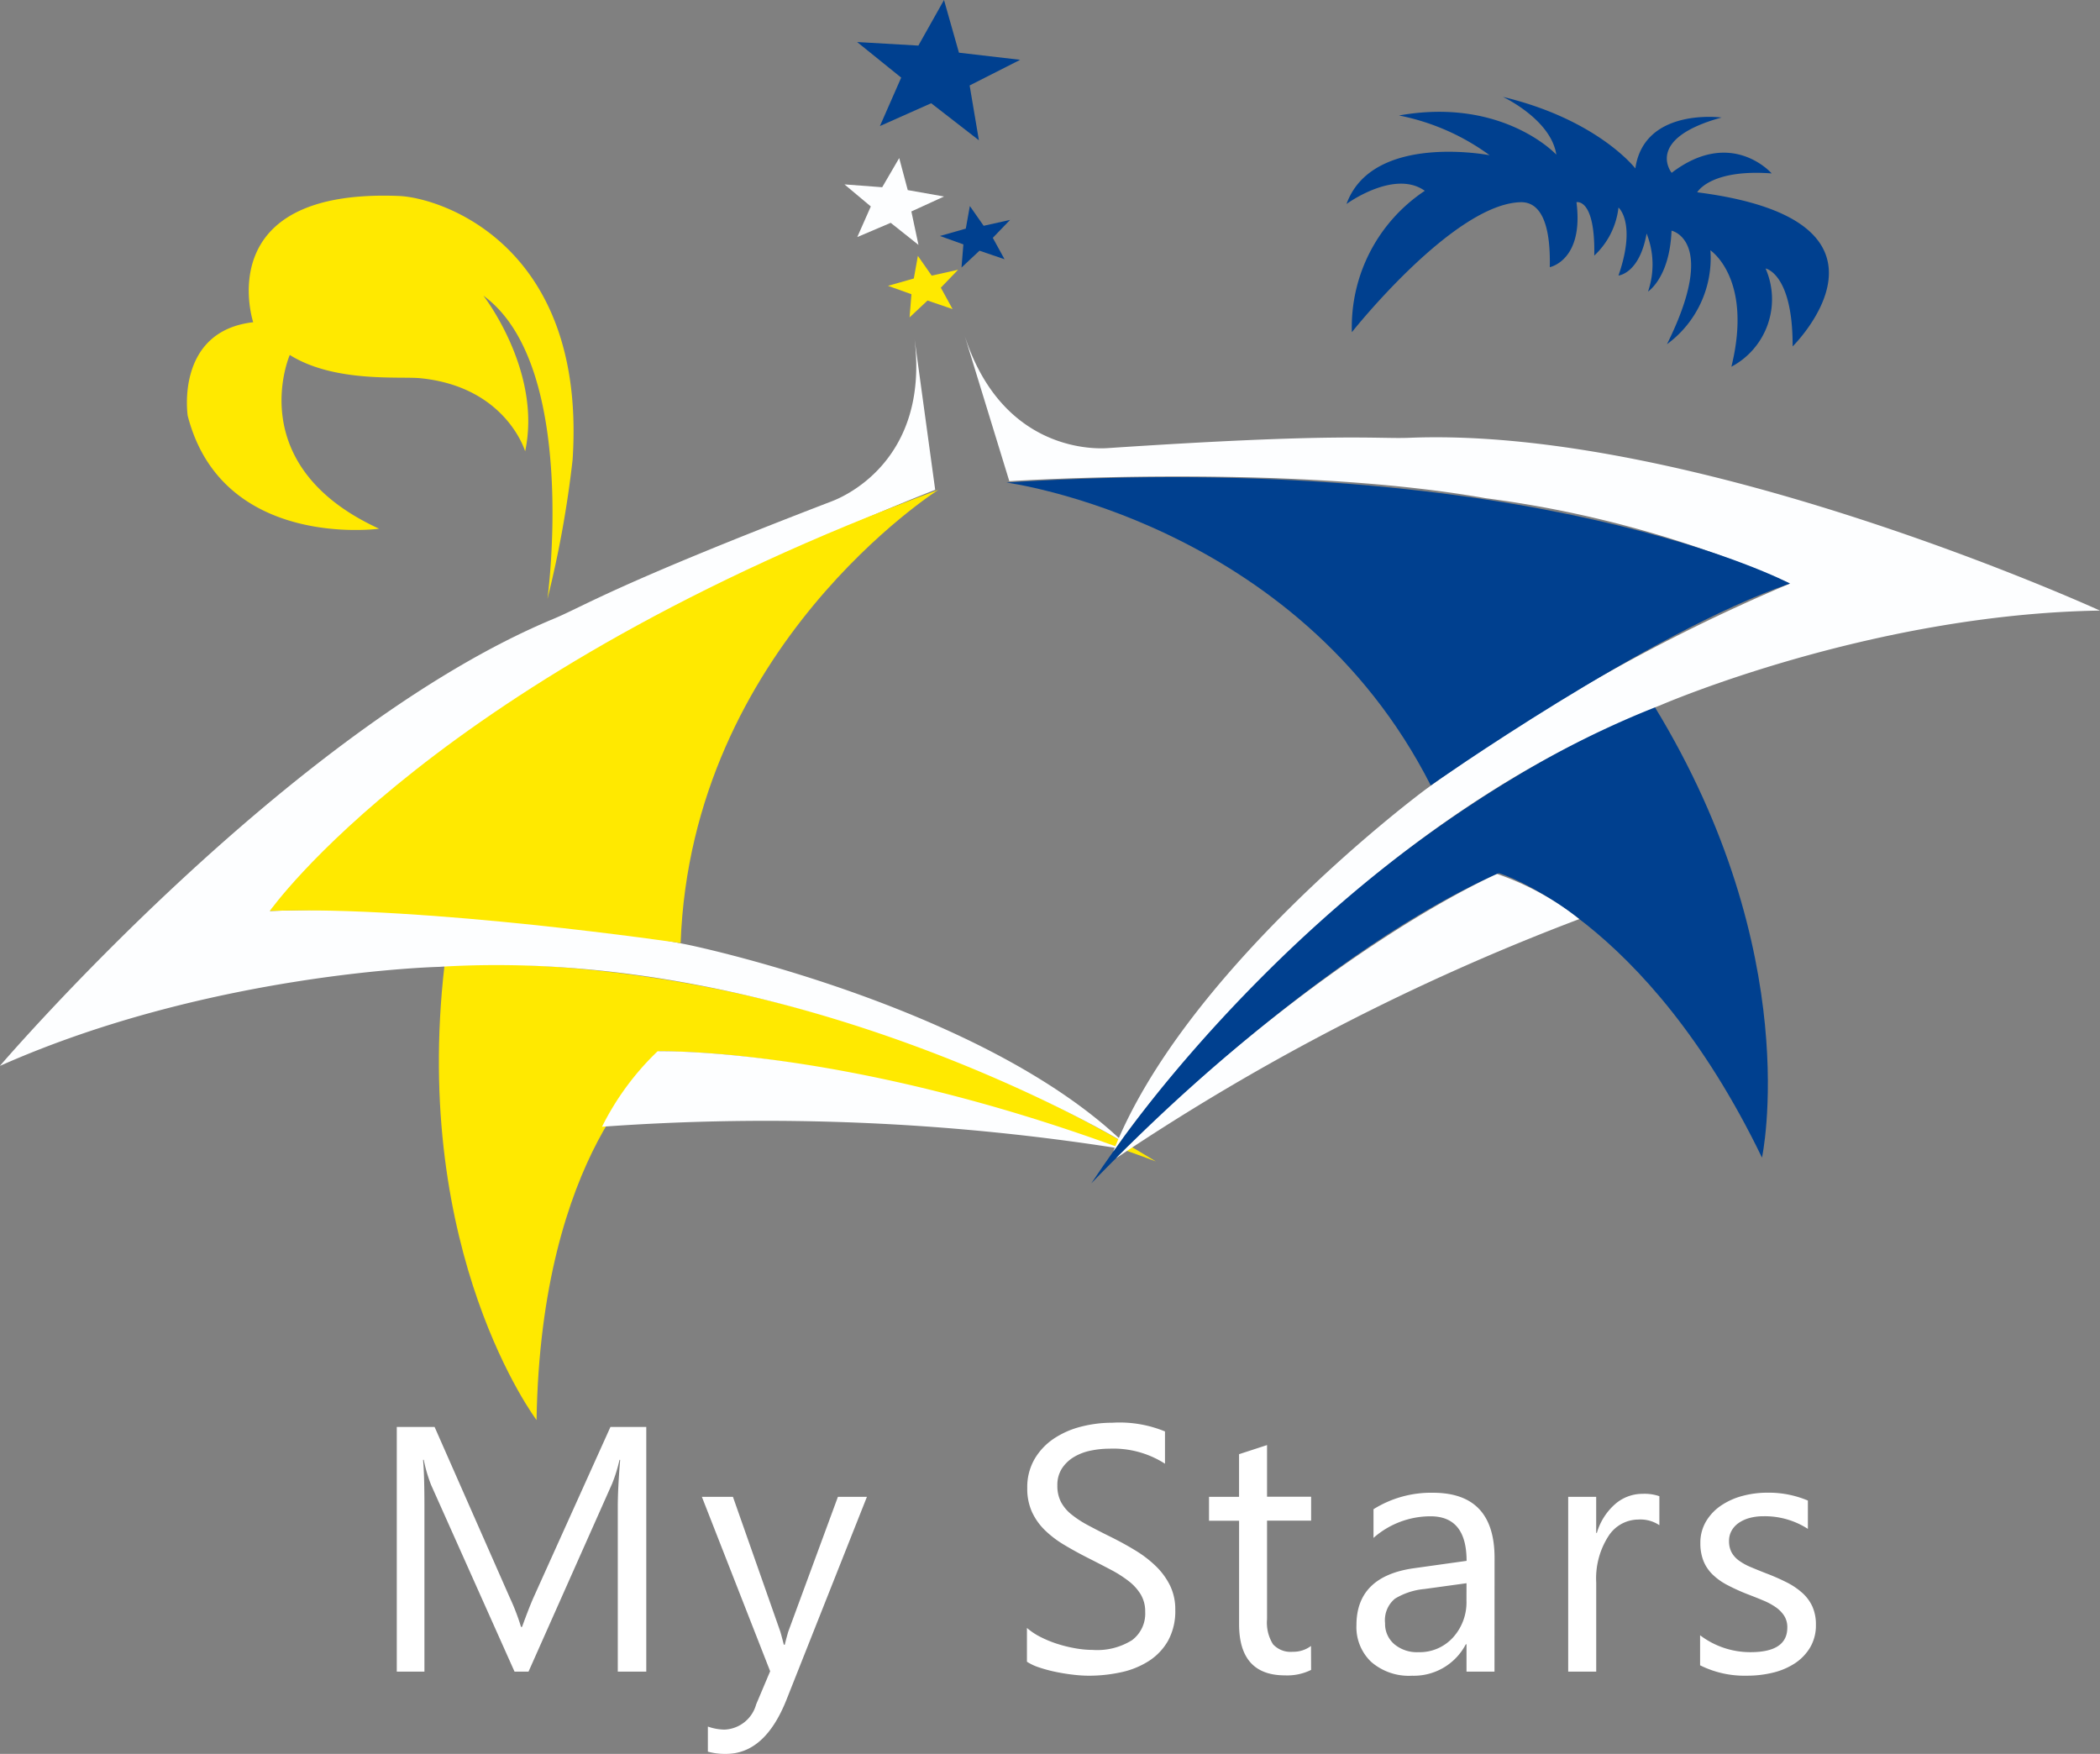 <svg xmlns="http://www.w3.org/2000/svg" width="138.197" height="115.414" viewBox="0 0 138.197 115.414">
  <rect x="0" y="0" width="138.197" height="115.414" fill="#808080" stroke="none"/>
  <g id="my-stars-logo" transform="translate(-3582 -2028)">
    <path id="My_Stars" data-name="My Stars" d="M18.53,0H16.655V-10.8q0-1.28.157-3.133h-.045a10.017,10.017,0,0,1-.483,1.561L10.781,0H9.86L4.369-12.286a9.626,9.626,0,0,1-.483-1.651H3.841q.09.966.09,3.156V0H2.111V-16.1H4.6L9.546-4.874a14.38,14.38,0,0,1,.741,1.932h.067q.483-1.325.775-1.977L16.172-16.1H18.53ZM33.05-11.5,27.76,1.842q-1.415,3.571-3.976,3.571a4.214,4.214,0,0,1-1.2-.146V3.616a3.414,3.414,0,0,0,1.089.2,2.257,2.257,0,0,0,2.089-1.662l.921-2.179L22.19-11.5h2.044l3.111,8.85q.056.168.236.876h.067q.056-.27.225-.854L31.141-11.5ZM43.581-.651V-2.875a4.319,4.319,0,0,0,.915.606,7.416,7.416,0,0,0,1.123.455,8.94,8.94,0,0,0,1.185.286,6.606,6.606,0,0,0,1.1.1,4.311,4.311,0,0,0,2.6-.646,2.184,2.184,0,0,0,.859-1.859,2.182,2.182,0,0,0-.286-1.134,3.226,3.226,0,0,0-.792-.882,7.856,7.856,0,0,0-1.2-.764Q48.4-7.075,47.6-7.479q-.842-.427-1.572-.865a6.813,6.813,0,0,1-1.269-.966,4.029,4.029,0,0,1-.848-1.2,3.7,3.7,0,0,1-.309-1.567,3.684,3.684,0,0,1,.483-1.915,4.142,4.142,0,0,1,1.269-1.342,5.753,5.753,0,0,1,1.791-.786,8.2,8.2,0,0,1,2.05-.258,7.854,7.854,0,0,1,3.47.573v2.123a6.29,6.29,0,0,0-3.661-.988,6.021,6.021,0,0,0-1.235.129,3.49,3.49,0,0,0-1.1.421,2.438,2.438,0,0,0-.786.752,2,2,0,0,0-.3,1.123,2.312,2.312,0,0,0,.23,1.067,2.615,2.615,0,0,0,.679.82,6.767,6.767,0,0,0,1.095.719q.646.348,1.488.764.865.427,1.64.9a7.5,7.5,0,0,1,1.359,1.044A4.641,4.641,0,0,1,53-5.66a3.567,3.567,0,0,1,.343,1.595,4.044,4.044,0,0,1-.466,2.016A3.825,3.825,0,0,1,51.617-.708a5.493,5.493,0,0,1-1.825.747,9.994,9.994,0,0,1-2.179.23A8.878,8.878,0,0,1,46.67.208q-.562-.062-1.146-.18a9.347,9.347,0,0,1-1.106-.292A3.442,3.442,0,0,1,43.581-.651Zm18.7.539a3.551,3.551,0,0,1-1.718.359q-3.021,0-3.021-3.369V-9.928H55.563V-11.5H57.54v-2.808l1.842-.6v3.4h2.9v1.572h-2.9v6.48A2.686,2.686,0,0,0,59.774-1.8a1.569,1.569,0,0,0,1.3.494,1.936,1.936,0,0,0,1.2-.382ZM74.35,0H72.508V-1.8h-.045A3.856,3.856,0,0,1,68.926.27a3.781,3.781,0,0,1-2.69-.91,3.152,3.152,0,0,1-.971-2.415q0-3.223,3.8-3.751l3.448-.483q0-2.931-2.37-2.931A5.661,5.661,0,0,0,66.388-8.8v-1.887A7.127,7.127,0,0,1,70.3-11.77q4.054,0,4.054,4.29ZM72.508-5.817l-2.774.382A4.5,4.5,0,0,0,67.8-4.8a1.83,1.83,0,0,0-.651,1.612,1.755,1.755,0,0,0,.6,1.376,2.322,2.322,0,0,0,1.6.533,2.956,2.956,0,0,0,2.263-.96,3.431,3.431,0,0,0,.893-2.431ZM85.2-9.636a2.252,2.252,0,0,0-1.393-.371,2.35,2.35,0,0,0-1.971,1.112,5.14,5.14,0,0,0-.792,3.032V0H79.2V-11.5h1.842v2.37h.045a4.016,4.016,0,0,1,1.2-1.892A2.74,2.74,0,0,1,84.1-11.7a3.007,3.007,0,0,1,1.1.157ZM87.88-.416V-2.392A5.451,5.451,0,0,0,91.193-1.28q2.426,0,2.426-1.617a1.4,1.4,0,0,0-.208-.781,2.071,2.071,0,0,0-.562-.567,4.322,4.322,0,0,0-.831-.444q-.477-.2-1.028-.41a13.235,13.235,0,0,1-1.342-.612,4.054,4.054,0,0,1-.966-.7,2.591,2.591,0,0,1-.584-.882,3.119,3.119,0,0,1-.2-1.157,2.748,2.748,0,0,1,.371-1.432,3.286,3.286,0,0,1,.988-1.044,4.608,4.608,0,0,1,1.409-.635,6.252,6.252,0,0,1,1.634-.213,6.6,6.6,0,0,1,2.673.517v1.864a5.209,5.209,0,0,0-2.92-.831,3.413,3.413,0,0,0-.932.118,2.282,2.282,0,0,0-.713.331,1.531,1.531,0,0,0-.46.511,1.346,1.346,0,0,0-.163.657,1.576,1.576,0,0,0,.163.752,1.656,1.656,0,0,0,.477.539,3.648,3.648,0,0,0,.764.427q.449.191,1.022.416a14.223,14.223,0,0,1,1.37.6,4.7,4.7,0,0,1,1.033.7,2.721,2.721,0,0,1,.657.893,2.88,2.88,0,0,1,.23,1.2,2.833,2.833,0,0,1-.376,1.482A3.224,3.224,0,0,1,94.124-.55a4.6,4.6,0,0,1-1.449.618,7.153,7.153,0,0,1-1.718.2A6.525,6.525,0,0,1,87.88-.416Z" transform="translate(3606 2138.001)" fill="#fff"/>
    <g id="Group_1" data-name="Group 1" transform="translate(3582 2028.001)">
      <path id="Path_1" data-name="Path 1" d="M105.31,118.937S95,120.343,92.723,111.5c0,0-.843-5.559,4.31-6.153,0,0-2.9-8.808,9.588-8.308,2.789.112,12.368,3.248,11.431,17.365a69.8,69.8,0,0,1-1.655,9.151s2.093-15.367-4.216-19.958c0,0,3.873,4.966,2.749,10.244,0,0-1.249-4.248-6.9-4.81-1.335-.133-5.653.312-8.589-1.53,0,0-3.186,7.277,5.872,11.431" transform="translate(-80.371 -84.144)" fill="#ffe900"/>
      <path id="Path_2" data-name="Path 2" d="M217.943,478.066s22.581-1.9,46.818,12.9c0,0-18.756-7.2-32.684-7.249.077,0-.079.8-.235.8,0,0-7.558,5.823-7.839,23.469,0,0-8.246-10.931-6.059-29.921" transform="translate(-188.693 -414.539)" fill="#ffe900"/>
      <path id="Path_3" data-name="Path 3" d="M0,215.833s18.974-22.16,36.449-29.421c1.994-.829,3.982-2.225,18.3-7.73.485-.187,6.442-2.483,5.435-10.682l1.359,9.932s-17.053,6.582-27.969,14.2a72.186,72.186,0,0,0-15.812,13.516,119.775,119.775,0,0,1,27.407,2.2c1.488.3,19.653,4.31,28.729,12.994,0,0-21.514-12.994-45.011-11.518,0,0-15.013.351-28.881,6.512" transform="translate(0 -145.7)" fill="#fdfeff"/>
      <path id="Path_4" data-name="Path 4" d="M298.454,526.111a17.963,17.963,0,0,1,3.657-4.967s12.242-.342,30.618,6.429a149.824,149.824,0,0,0-34.275-1.463" transform="translate(-258.837 -451.965)" fill="#fdfeff"/>
      <path id="Path_5" data-name="Path 5" d="M160.8,272.65s-16.831-2.485-27.032-2.116c0,0,10.866-15.479,43.992-27.711,0,0-16.257,10.307-16.96,29.827" transform="translate(-116.009 -210.591)" fill="#ffe900"/>
      <path id="Path_6" data-name="Path 6" d="M578.079,350.176s-21.289,7.766-37.055,31.389c0,0,13.851-14.68,26.821-20.416,0,0,9.642,2.83,17.317,18.722,0,0,2.885-13.385-7.083-29.7" transform="translate(-469.209 -303.694)" fill="#00408f"/>
      <path id="Path_7" data-name="Path 7" d="M552.9,184.441s-26.533-12.128-45.441-11.369c-2.158.087-4.549-.345-19.849.679-.519.035-6.889.456-9.422-7.406l2.943,9.583s18.24-1.2,31.345,1.12a72.187,72.187,0,0,1,20.029,5.615,119.778,119.778,0,0,0-23.941,13.521c-1.224.9-16.019,12.174-20.6,23.869,0,0,14.057-20.835,36-29.376,0,0,13.769-5.994,28.942-6.235" transform="translate(-414.709 -144.264)" fill="#fdfeff"/>
      <path id="Path_8" data-name="Path 8" d="M583.785,436.2a17.965,17.965,0,0,0-5.407-2.969s-11.251,4.837-25.077,18.707A149.811,149.811,0,0,1,583.785,436.2" transform="translate(-479.857 -375.721)" fill="#fdfeff"/>
      <path id="Path_9" data-name="Path 9" d="M526.845,256.816s14.372-10.1,23.637-13.286c0,0-16.7-8.859-51.566-6.646,0,0,19.084,2.516,27.929,19.932" transform="translate(-432.69 -205.132)" fill="#00408f"/>
      <path id="Path_10" data-name="Path 10" d="M667.939,63.484s6.676-8.433,11.1-8.55c1.22-.032,1.991,1.218,1.921,4.275,0,0,2.249-.433,1.757-4.276,0,0,1.242-.3,1.171,3.514a5.1,5.1,0,0,0,1.593-3.162s1.2,1.007,0,4.474c0,0,1.382-.117,1.851-2.764a5.5,5.5,0,0,1,.094,3.818s1.429-.914,1.546-4.006c0,0,3.092.633-.3,7.472A7.021,7.021,0,0,0,691.53,58.1s2.811,1.851,1.382,7.66a5.028,5.028,0,0,0,2.249-6.465s1.8.328,1.78,5.13c0,0,8.386-8.269-6.278-10.143,0,0,.843-1.546,4.9-1.242,0,0-2.647-3.045-6.582-.04,0,0-1.827-2.232,3.279-3.638,0,0-5.087-.681-5.669,3.35,0,0-2.46-3.209-8.714-4.708,0,0,3.162,1.476,3.514,3.8,0,0-3.514-3.795-10.354-2.577A15,15,0,0,1,677,51.842s-7.707-1.5-9.417,3.209c0,0,3.139-2.3,5.153-.867a10.761,10.761,0,0,0-4.8,9.3" transform="translate(-578.972 -41.629)" fill="#00408f"/>
      <path id="Path_11" data-name="Path 11" d="M429.813,6.794l-3.373,1.5,1.4-3.186-2.9-2.342L428.97,3l1.687-3,.984,3.467,4.029.469-3.326,1.687.609,3.607Z" transform="translate(-368.534 -0.001)" fill="#00408f"/>
      <path id="Path_12" data-name="Path 12" d="M468.6,105.077l-1.182,1.109.123-1.524L466,104.109l1.7-.484.267-1.487.908,1.3,1.738-.387-1.136,1.18.773,1.408Z" transform="translate(-404.143 -88.581)" fill="#00408f"/>
      <path id="Path_13" data-name="Path 13" d="M442.837,129.783l-1.182,1.108.123-1.524-1.543-.552,1.7-.484.267-1.487.908,1.3,1.738-.387-1.136,1.18.773,1.408Z" transform="translate(-381.798 -110.007)" fill="#ffe900"/>
      <path id="Path_14" data-name="Path 14" d="M422.2,78.353l.562,2.108,2.389.422L423,81.867l.468,2.2-1.827-1.452-2.2.937.89-2.014-1.733-1.452,2.483.187Z" transform="translate(-363.025 -67.953)" fill="#fdfeff"/>
    </g>
  </g>
</svg>
